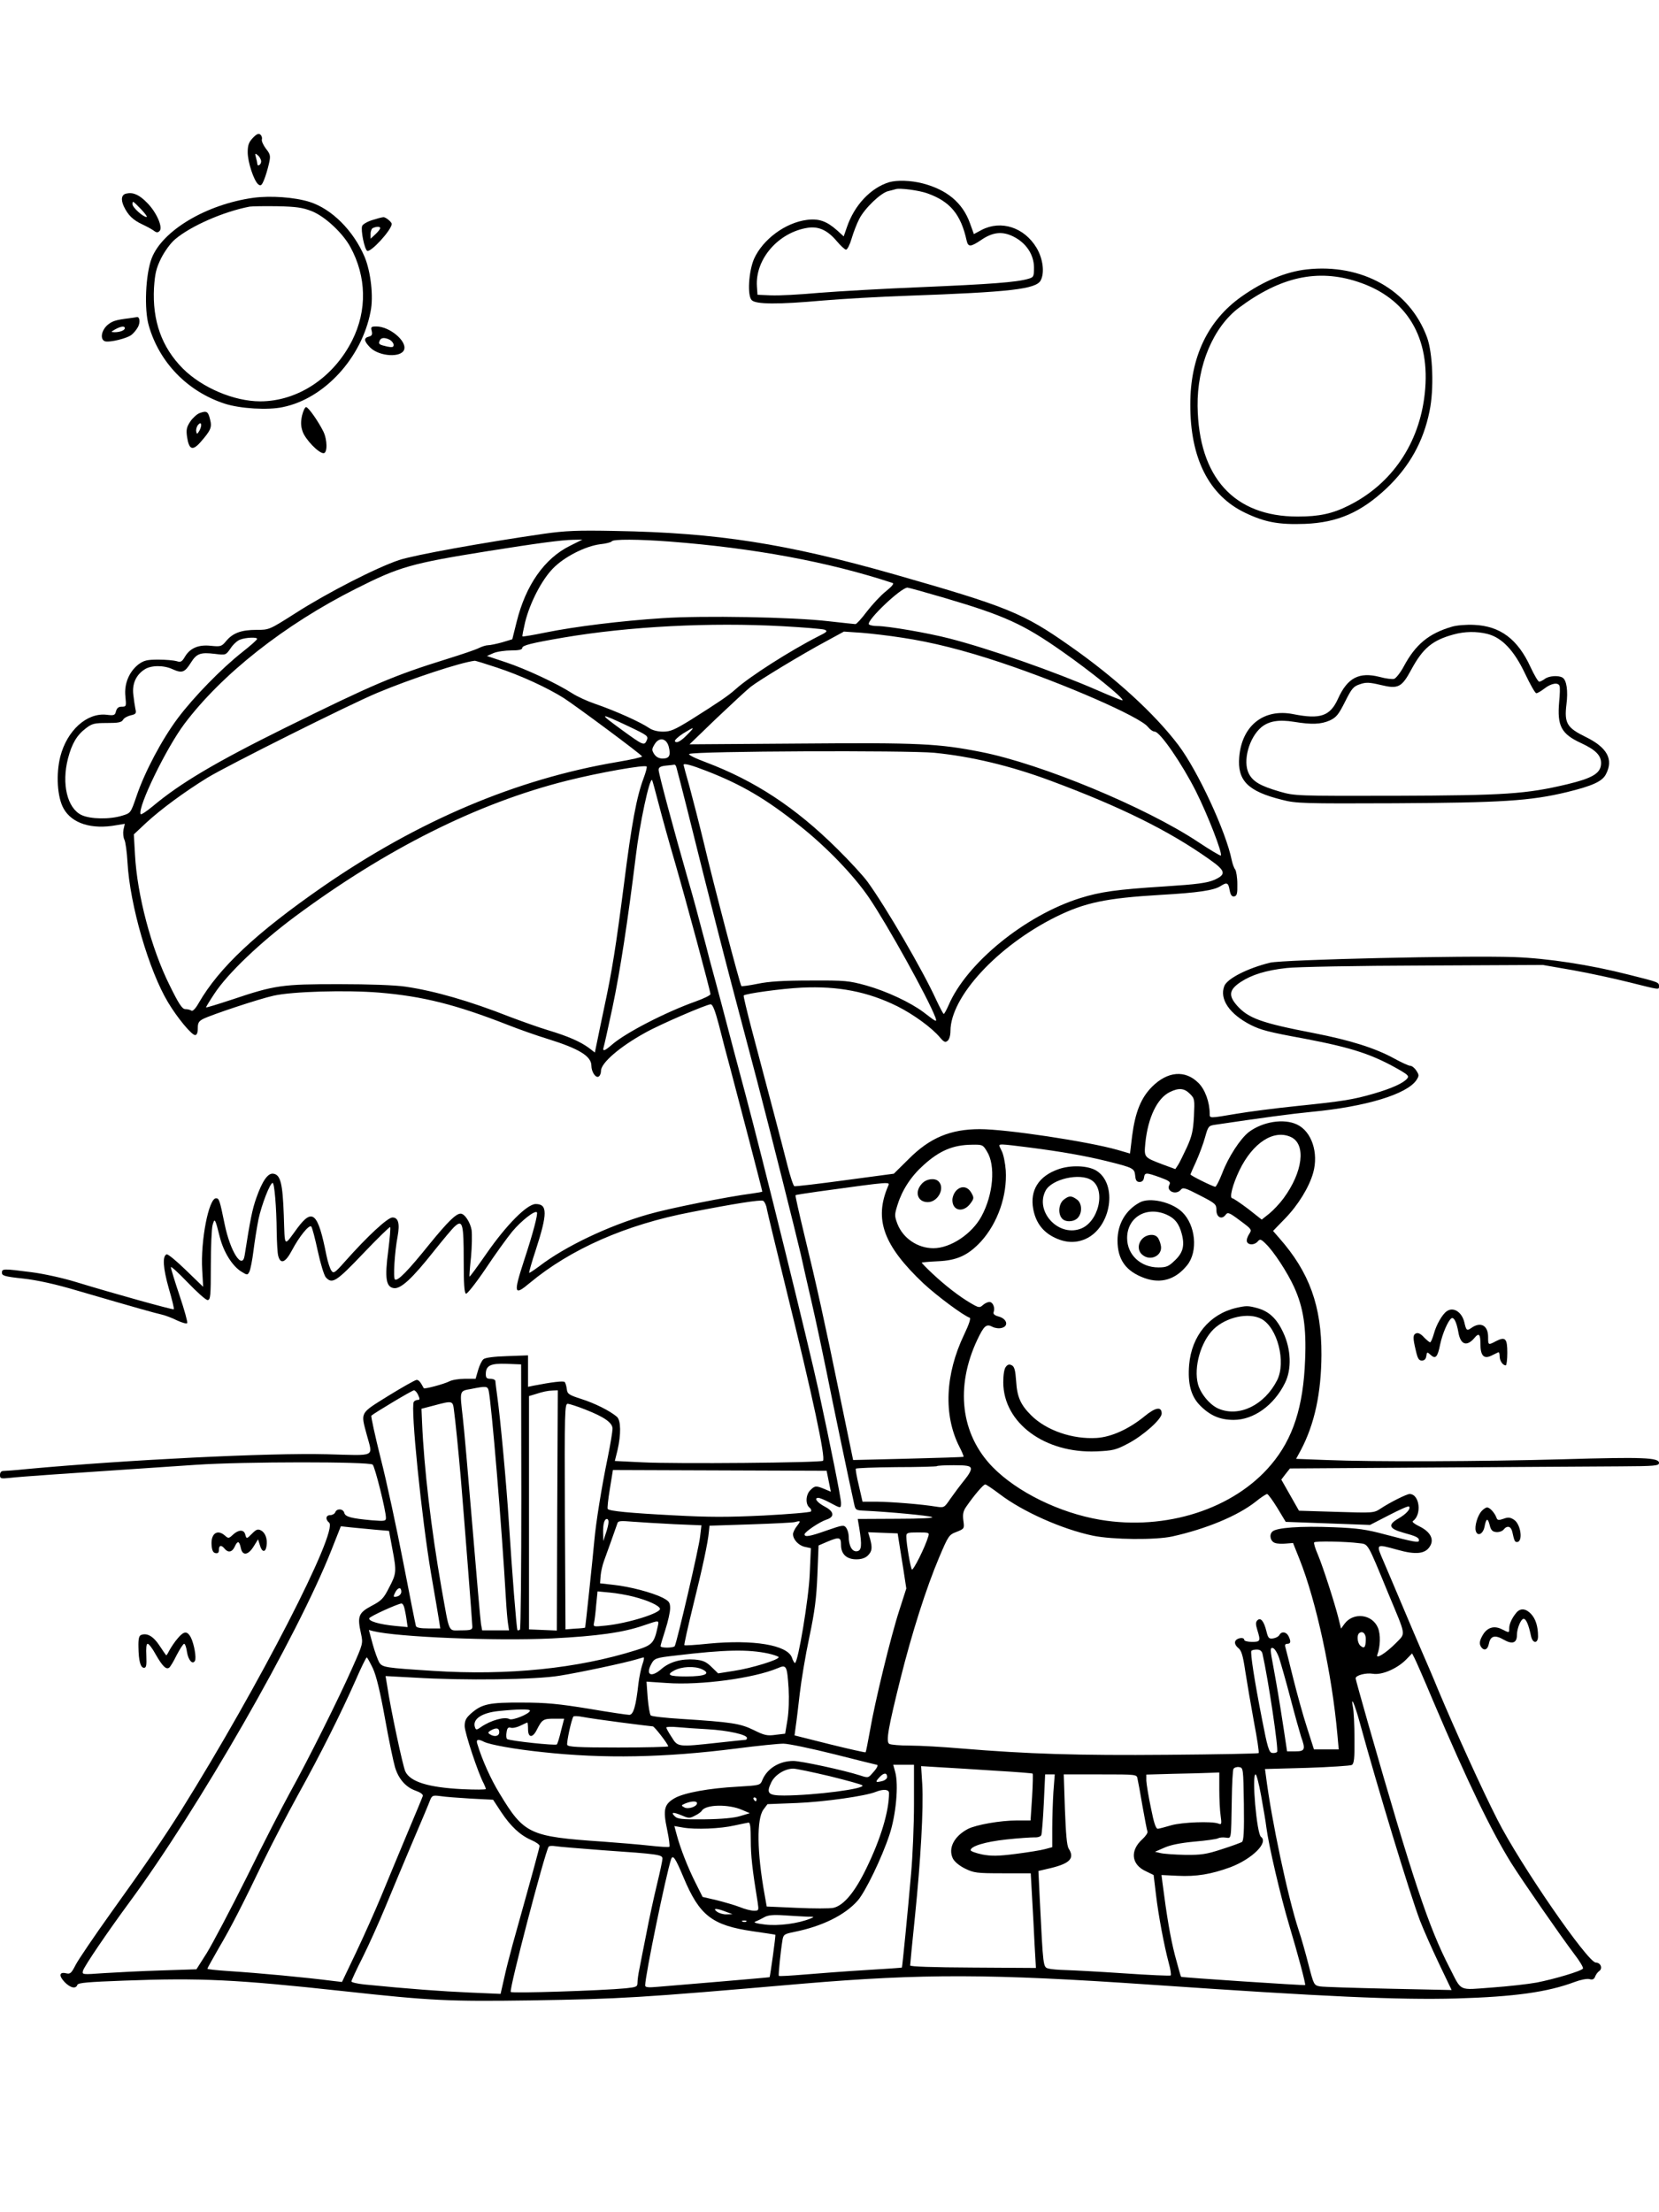 <?xml version="1.0" standalone="no"?>
<!DOCTYPE svg PUBLIC "-//W3C//DTD SVG 20010904//EN"
 "http://www.w3.org/TR/2001/REC-SVG-20010904/DTD/svg10.dtd">
<svg version="1.0" xmlns="http://www.w3.org/2000/svg"
 width="864pt" height="1152pt" viewBox="0 0 864 1152"
 preserveAspectRatio="xMidYMid meet">

<g transform="translate(0,1152) scale(0.1,-0.1)"
fill="#000000" stroke="none">
<path d="M1317 10802 c-21 -22 -27 -38 -27 -75 0 -51 32 -148 55 -167 13 -10
18 -6 30 23 8 19 19 56 25 82 10 44 9 50 -16 82 -14 19 -23 40 -20 48 2 7 -1
18 -8 24 -9 8 -20 3 -39 -17z m43 -123 c0 -17 -20 -29 -20 -11 0 4 -3 18 -7
32 -6 22 -5 24 10 11 9 -7 17 -22 17 -32z"/>
<path d="M4630 10571 c-96 -30 -180 -119 -219 -233 l-17 -49 -34 31 c-54 48
-95 63 -157 55 -112 -14 -230 -101 -276 -203 -28 -65 -36 -192 -12 -215 21
-22 136 -23 370 -2 94 8 294 20 445 25 530 19 666 34 690 80 21 40 12 113 -22
170 -64 106 -184 145 -285 93 l-41 -22 -21 58 c-38 105 -119 173 -246 206 -63
16 -133 18 -175 6z m200 -58 c118 -42 174 -109 204 -245 8 -35 20 -35 74 1 62
43 112 48 170 19 66 -33 106 -93 107 -160 0 -49 -2 -52 -30 -60 -61 -18 -199
-28 -550 -43 -198 -8 -441 -22 -540 -30 -99 -9 -211 -15 -250 -13 l-70 3 -3
43 c-10 142 112 283 266 306 56 8 102 -13 150 -70 20 -24 42 -44 48 -44 7 0
20 26 29 57 9 31 27 78 40 103 28 55 113 137 152 145 15 4 33 8 38 10 20 7
121 -6 165 -22z"/>
<path d="M658 10512 c-25 -5 -30 -30 -13 -67 22 -46 48 -71 97 -94 24 -11 51
-26 60 -33 13 -10 20 -10 29 -1 19 19 -17 100 -66 148 -40 41 -72 55 -107 47z
m77 -82 c21 -22 34 -40 28 -40 -18 0 -73 50 -73 66 0 20 1 19 45 -26z"/>
<path d="M1320 10490 c-245 -34 -474 -170 -530 -315 -32 -83 -40 -266 -15
-351 55 -192 202 -343 395 -406 80 -26 225 -35 303 -18 216 44 411 256 457
498 16 77 1 207 -31 284 -58 137 -172 251 -288 287 -78 24 -201 33 -291 21z
m302 -69 c68 -26 161 -112 202 -186 85 -155 89 -331 10 -488 -98 -194 -284
-317 -479 -317 -136 0 -303 71 -403 171 -110 111 -159 249 -150 420 5 74 11
101 37 154 19 37 49 79 73 99 81 69 252 144 388 170 14 2 79 3 145 2 97 -2
131 -7 177 -25z"/>
<path d="M1939 10374 c-26 -8 -50 -22 -53 -31 -8 -21 12 -120 26 -129 18 -11
128 109 128 140 0 10 -32 36 -43 35 -7 0 -33 -7 -58 -15z m41 -42 c0 -5 -11
-19 -25 -32 l-25 -23 0 25 c0 15 6 29 13 31 19 8 37 8 37 -1z"/>
<path d="M6805 10117 c-108 -12 -226 -61 -340 -142 -175 -124 -266 -315 -266
-560 -1 -281 97 -475 285 -565 104 -50 177 -63 313 -58 170 7 291 60 424 185
119 113 192 243 224 402 24 114 17 303 -13 384 -90 246 -339 386 -627 354z
m265 -64 c258 -84 382 -292 350 -583 -28 -259 -171 -470 -395 -582 -85 -43
-155 -58 -267 -58 -331 0 -516 204 -521 575 -3 211 82 412 215 512 217 162
410 204 618 136z"/>
<path d="M675 9863 c-74 -9 -92 -15 -118 -38 -30 -29 -36 -72 -11 -82 23 -8
119 15 141 35 11 9 25 27 32 40 12 23 9 53 -6 51 -4 -1 -21 -4 -38 -6z m-25
-52 c0 -11 -25 -21 -53 -21 -21 1 -21 1 3 15 29 16 50 19 50 6z"/>
<path d="M1936 9796 c4 -18 1 -25 -15 -29 -28 -7 -26 -23 7 -57 48 -47 163
-54 177 -10 14 45 -77 120 -145 120 -27 0 -30 -3 -24 -24z m95 -46 c10 -6 19
-18 19 -26 0 -12 -7 -14 -32 -9 -44 10 -48 13 -41 30 6 18 27 19 54 5z"/>
<path d="M1573 9356 c-7 -33 -7 -54 3 -83 14 -41 83 -113 109 -113 21 0 20 70
-1 113 -27 54 -78 127 -90 127 -6 0 -15 -20 -21 -44z"/>
<path d="M1040 9369 c-14 -5 -36 -25 -49 -44 -19 -29 -22 -42 -17 -79 10 -67
28 -75 68 -31 56 64 63 79 52 121 -10 42 -18 46 -54 33z m-1 -91 c-12 -20 -14
-21 -17 -5 -2 10 2 25 9 34 18 21 23 0 8 -29z"/>
<path d="M2830 8740 c-317 -46 -671 -110 -750 -136 -116 -38 -376 -171 -541
-277 -137 -87 -137 -87 -203 -87 -79 0 -123 -16 -158 -58 -24 -29 -29 -30 -80
-25 -65 7 -108 -12 -135 -57 -15 -26 -22 -30 -43 -23 -14 4 -56 8 -95 8 -59 0
-75 -4 -103 -24 -49 -38 -76 -101 -69 -167 5 -52 5 -54 -19 -54 -17 0 -25 -7
-30 -24 -5 -21 -10 -23 -50 -18 -102 11 -205 -82 -240 -218 -23 -92 -16 -211
17 -270 43 -78 146 -111 276 -87 l43 7 -7 -31 c-3 -16 -1 -40 5 -52 6 -12 13
-65 16 -117 12 -222 112 -566 212 -731 48 -80 122 -169 140 -169 9 0 14 11 14
35 0 28 5 37 28 49 44 22 290 104 367 121 97 22 379 30 550 16 227 -19 399
-62 672 -169 56 -22 149 -55 205 -72 164 -51 228 -90 228 -140 0 -32 23 -66
38 -56 7 4 12 17 12 30 0 41 99 126 230 198 76 43 320 148 341 148 11 0 23
-32 43 -107 15 -60 42 -164 61 -233 36 -135 165 -629 165 -635 0 -2 -24 -6
-52 -10 -126 -16 -433 -77 -543 -109 -206 -59 -433 -167 -568 -271 -27 -20
-50 -35 -51 -33 -2 1 13 55 34 118 62 191 62 240 0 240 -45 0 -152 -108 -255
-256 -48 -69 -88 -124 -90 -122 -1 2 2 47 8 102 5 54 6 118 3 141 -7 40 -36
85 -57 85 -24 0 -66 -41 -160 -156 -115 -143 -167 -196 -182 -187 -10 6 -2
142 14 226 12 66 3 97 -27 97 -25 0 -130 -97 -248 -230 -52 -59 -59 -63 -70
-47 -7 9 -19 45 -26 80 -44 222 -72 248 -151 142 -73 -99 -65 -107 -71 67 -6
166 -17 211 -55 216 -28 4 -57 -38 -88 -126 -21 -59 -32 -114 -61 -300 -12
-78 -75 21 -104 163 -26 127 -29 135 -45 135 -38 0 -81 -222 -72 -373 l5 -88
-89 86 c-49 48 -94 85 -101 83 -23 -8 -19 -71 11 -177 17 -58 29 -107 26 -109
-4 -4 -317 83 -513 143 -62 19 -164 42 -228 50 -147 19 -154 19 -154 -3 0 -15
15 -20 110 -30 73 -8 169 -29 283 -63 322 -94 402 -116 437 -124 19 -4 56 -18
82 -31 26 -12 50 -19 53 -14 3 5 -15 70 -40 144 -25 74 -45 140 -45 147 0 7
39 -29 87 -79 49 -51 95 -92 104 -92 15 0 17 20 17 178 0 97 4 193 9 212 11
39 13 37 38 -63 20 -78 65 -150 112 -179 31 -19 32 -19 42 0 5 10 15 59 21
108 6 49 18 123 26 164 16 75 60 190 74 190 9 0 20 -126 21 -254 1 -56 4 -112
8 -126 12 -45 37 -36 71 28 39 74 90 136 101 125 5 -5 20 -63 34 -128 14 -65
33 -127 42 -137 33 -36 54 -23 194 124 75 79 139 141 141 138 3 -3 -2 -58 -10
-123 -19 -143 -12 -190 30 -195 36 -4 94 49 208 193 48 60 97 119 109 129 40
36 46 12 46 -176 0 -123 3 -172 12 -175 6 -2 52 56 102 130 49 74 112 161 139
194 48 57 117 111 128 100 7 -7 -20 -109 -67 -252 -56 -172 -52 -185 30 -116
213 177 501 304 841 369 224 44 359 65 374 59 7 -3 17 -23 20 -44 4 -21 50
-211 102 -423 136 -551 205 -873 190 -887 -10 -10 -767 -17 -940 -8 l-144 7
14 56 c19 83 18 155 -3 174 -36 31 -116 71 -186 93 -65 21 -72 26 -75 51 -2
16 -7 33 -11 37 -7 7 -65 0 -163 -19 l-28 -6 0 82 0 82 -109 -4 c-67 -2 -114
-8 -123 -16 -9 -7 -21 -33 -28 -57 l-13 -45 -56 0 c-31 0 -68 -6 -82 -14 -28
-14 -129 -41 -132 -35 -18 34 -27 44 -38 43 -8 -1 -74 -38 -147 -83 -149 -93
-144 -83 -112 -202 32 -120 54 -109 -207 -102 -299 8 -1043 -29 -1563 -77 -58
-6 -113 -10 -122 -10 -12 0 -18 -8 -18 -21 0 -19 4 -20 52 -15 61 7 267 21
968 68 249 17 905 17 921 1 12 -12 69 -240 69 -277 0 -17 -6 -18 -72 -13 -109
10 -140 18 -145 39 -6 22 -39 24 -47 3 -3 -8 -15 -15 -26 -15 -23 0 -27 -22
-6 -39 50 -42 -366 -851 -769 -1496 -94 -149 -184 -281 -370 -540 -85 -119
-167 -240 -181 -267 -22 -43 -28 -49 -49 -44 -36 9 -40 -12 -9 -45 30 -31 59
-38 67 -15 4 11 57 15 244 22 398 15 583 6 1143 -55 456 -50 549 -54 975 -48
474 8 550 12 1415 87 628 53 979 52 1810 -5 916 -63 1287 -80 1595 -72 304 9
474 33 616 86 29 11 63 18 76 15 16 -5 25 -1 30 12 4 11 13 24 22 30 19 14 7
44 -18 44 -42 0 -395 512 -513 745 -80 157 -219 463 -308 675 -28 69 -67 159
-85 200 -18 41 -62 145 -98 230 -36 85 -81 192 -101 238 -41 95 -43 93 74 61
92 -26 142 -21 166 17 25 37 4 77 -53 105 -25 12 -41 24 -35 28 48 32 36 141
-17 141 -15 0 -103 -44 -151 -76 -35 -23 -37 -23 -230 -17 l-195 6 -46 81 -46
81 22 29 23 29 759 5 c417 3 849 5 961 6 182 1 202 3 202 18 0 28 -86 31 -498
19 -427 -12 -991 -14 -1234 -4 l-158 6 25 46 c71 135 106 296 107 496 1 254
-63 430 -219 607 l-33 38 63 65 c68 70 125 163 146 238 29 104 -8 215 -84 251
-69 33 -179 15 -251 -39 -44 -34 -107 -130 -139 -215 -15 -38 -31 -70 -36 -70
-11 0 -129 58 -129 64 0 2 13 33 30 69 16 36 37 92 46 125 16 57 18 60 53 65
243 36 397 57 501 67 284 27 498 92 547 166 14 22 14 26 -1 49 -9 14 -23 25
-32 25 -8 0 -47 18 -87 40 -98 53 -225 93 -414 130 -275 53 -342 77 -402 145
-44 51 -40 81 20 121 58 38 131 61 239 73 47 6 366 12 710 13 l625 3 155 -27
c85 -15 218 -44 294 -63 160 -40 156 -40 156 -21 0 21 -1 21 -156 60 -203 52
-426 86 -599 92 -255 9 -1200 -13 -1270 -29 -118 -29 -224 -83 -239 -122 -26
-68 27 -146 139 -203 53 -26 89 -36 280 -71 251 -48 355 -82 503 -168 35 -21
41 -28 30 -40 -19 -23 -80 -51 -173 -78 -110 -32 -164 -40 -405 -65 -107 -11
-247 -29 -311 -40 -142 -24 -139 -24 -139 0 0 60 -24 127 -59 161 -68 68 -160
61 -241 -20 -58 -58 -88 -133 -104 -257 l-11 -91 -65 19 c-155 44 -579 108
-717 108 -153 0 -261 -45 -371 -156 l-77 -76 -254 -34 c-140 -19 -259 -33
-264 -31 -5 1 -22 52 -37 112 -27 107 -92 353 -185 704 -25 95 -44 175 -42
177 10 10 199 36 302 41 191 9 344 -21 498 -97 84 -42 180 -112 221 -161 22
-26 29 -29 41 -19 9 7 15 29 15 51 0 178 245 443 548 594 152 75 261 98 547
115 192 11 277 23 312 46 33 21 40 18 47 -22 5 -26 12 -34 24 -32 14 3 17 15
16 65 0 34 -6 68 -11 75 -6 7 -14 29 -18 48 -30 150 -177 466 -278 600 -124
164 -331 353 -566 517 -243 171 -325 204 -913 372 -562 160 -925 217 -1453
226 -201 4 -262 1 -375 -15z m139 -62 c-134 -66 -231 -206 -278 -395 l-23 -92
-53 -16 c-29 -8 -62 -15 -73 -15 -11 0 -33 -7 -49 -15 -15 -8 -89 -33 -163
-56 -280 -87 -385 -132 -845 -359 -364 -180 -547 -289 -690 -409 -33 -27 -61
-46 -63 -40 -14 39 133 342 228 469 195 259 521 517 895 705 226 114 286 131
685 195 258 41 384 58 444 59 l49 1 -64 -32z m517 22 c442 -34 829 -106 1163
-216 8 -3 -4 -18 -35 -43 -27 -21 -71 -69 -99 -105 -27 -36 -54 -66 -60 -66
-5 0 -68 7 -140 15 -188 22 -654 30 -865 16 -216 -14 -458 -44 -610 -75 -63
-13 -117 -22 -119 -20 -2 2 5 36 14 75 25 100 86 219 145 279 58 60 168 116
246 126 30 3 57 10 60 15 7 12 141 11 300 -1z m1438 -295 c308 -91 405 -135
606 -276 149 -104 326 -247 316 -256 -2 -2 -61 22 -132 53 -223 97 -559 215
-769 269 -112 29 -321 65 -377 65 -20 0 -39 4 -43 9 -12 21 167 191 201 191 6
0 96 -25 198 -55z m-847 -146 c108 -6 205 -14 217 -18 18 -7 14 -12 -33 -35
-147 -75 -357 -209 -430 -275 -38 -34 -85 -66 -234 -160 -83 -51 -105 -61
-144 -61 -27 0 -55 7 -71 18 -45 31 -175 90 -286 128 -38 13 -90 37 -115 53
-82 53 -244 128 -346 162 l-99 33 34 15 c19 8 61 14 93 14 39 0 57 4 57 13 0
13 45 25 215 54 341 58 763 80 1142 59z m623 -60 c154 -23 320 -65 512 -129
335 -112 725 -283 766 -335 11 -14 27 -25 36 -25 27 0 142 -167 215 -312 62
-124 139 -323 129 -333 -2 -3 -56 29 -119 71 -273 181 -815 406 -1129 468
-224 44 -319 49 -941 44 l-578 -4 140 135 c78 74 158 148 178 164 43 34 269
171 396 239 l90 49 90 -6 c50 -4 146 -15 215 -26z m-3361 -6 c0 -5 -34 -35
-76 -68 -108 -85 -253 -233 -337 -345 -83 -111 -172 -279 -215 -406 -30 -87
-30 -88 -73 -101 -66 -21 -168 -19 -214 3 -74 36 -104 162 -70 294 20 77 46
122 94 158 31 24 44 27 109 27 59 0 76 3 84 17 5 9 23 19 40 23 27 6 30 10 24
34 -3 14 -8 49 -11 76 -6 55 15 101 59 129 33 22 99 23 146 1 49 -22 63 -17
95 34 30 48 50 55 125 46 57 -7 57 -7 82 29 13 20 35 40 49 45 31 12 90 14 89
4z m1248 -149 c125 -41 263 -105 349 -159 62 -40 401 -291 408 -304 3 -3 -56
-17 -129 -29 -526 -89 -1036 -305 -1535 -650 -347 -241 -538 -420 -645 -605
-17 -30 -31 -44 -38 -40 -7 5 -21 8 -32 8 -16 0 -34 27 -82 125 -95 190 -169
470 -180 680 l-6 105 65 61 c76 70 198 160 318 234 109 66 741 382 885 442
174 73 435 159 507 167 3 1 55 -15 115 -35z m684 -305 c103 -49 107 -52 97
-75 -13 -28 -18 -26 -128 54 -125 91 -122 93 31 21z m313 -40 c-36 -38 -61
-52 -69 -39 -3 5 16 23 42 40 60 37 64 37 27 -1z m-101 -68 c11 -45 3 -61 -32
-61 -19 0 -34 8 -44 23 -13 21 -13 26 2 51 23 39 62 33 74 -13z m1382 -31
c193 -19 398 -68 605 -145 366 -136 618 -261 827 -409 87 -61 91 -79 27 -108
-38 -16 -88 -23 -258 -34 -252 -16 -335 -28 -441 -61 -286 -90 -591 -338 -685
-558 -11 -25 -22 -45 -25 -45 -3 0 -20 33 -39 73 -69 152 -262 483 -357 614
-23 32 -95 110 -160 174 -216 214 -427 353 -684 450 -57 21 -94 40 -85 43 39
15 1134 19 1275 6z m-1513 -132 c-37 -99 -62 -234 -102 -549 -42 -326 -62
-454 -104 -649 -13 -63 -30 -141 -36 -173 l-12 -58 -31 24 c-45 33 -109 61
-212 92 -50 15 -139 47 -200 70 -208 82 -392 135 -543 157 -53 8 -189 13 -347
13 -296 0 -333 -5 -556 -80 -73 -24 -134 -43 -136 -41 -1 1 18 33 44 72 69
105 238 266 418 400 476 353 950 591 1415 708 166 42 413 86 418 74 2 -4 -5
-31 -16 -60z m171 55 c13 -46 83 -323 141 -558 36 -143 101 -399 146 -570 45
-170 104 -395 132 -500 68 -260 204 -801 228 -905 10 -47 37 -164 59 -260 22
-96 56 -256 76 -355 30 -152 116 -563 143 -685 7 -34 9 -35 57 -37 125 -6 329
-25 349 -33 13 -5 -57 -9 -183 -9 l-204 -1 8 -47 c15 -92 12 -118 -12 -121
-25 -4 -43 28 -43 77 0 15 -6 35 -13 45 -12 16 -18 15 -99 -13 -90 -32 -118
-37 -118 -21 0 12 78 65 115 77 43 14 39 42 -9 67 -40 21 -59 46 -34 46 7 0
34 -11 60 -25 58 -31 58 -31 58 -1 0 25 -57 309 -116 581 -54 247 -292 1211
-384 1555 -11 41 -38 143 -60 225 -36 137 -83 317 -125 470 -8 33 -27 105 -42
160 -14 55 -45 170 -70 255 -73 254 -153 552 -153 571 0 13 10 19 38 22 20 2
40 4 44 5 4 1 9 -6 11 -15z m155 -17 c183 -71 310 -145 488 -287 140 -111 281
-258 360 -374 95 -140 306 -520 345 -622 10 -28 7 -27 -60 25 -69 52 -193 110
-299 140 -91 25 -109 27 -292 26 -141 0 -217 -5 -274 -17 -44 -9 -82 -14 -85
-12 -7 8 -144 527 -196 748 -25 103 -59 235 -75 294 -17 59 -30 108 -30 110 0
10 41 -1 118 -31z m-248 -171 c17 -66 55 -203 85 -305 59 -204 185 -671 185
-687 0 -6 -35 -23 -77 -38 -155 -55 -367 -164 -437 -226 -38 -33 -50 -36 -42
-11 3 9 24 103 46 207 40 189 80 453 121 785 20 170 72 411 85 398 2 -2 17
-58 34 -123z m2767 -1511 c25 -25 25 -29 21 -117 -4 -76 -11 -105 -37 -162
-18 -38 -38 -80 -46 -92 l-14 -21 -68 25 c-96 37 -95 35 -88 112 14 133 62
232 127 264 47 23 75 21 105 -9z m526 -225 c80 -37 63 -182 -39 -320 -19 -26
-53 -62 -74 -79 l-39 -31 -71 56 c-40 30 -77 55 -82 55 -17 0 1 71 37 146 70
144 179 214 268 173z m-1583 -75 c46 -73 33 -224 -28 -337 -50 -93 -162 -167
-251 -167 -82 0 -158 52 -187 126 -16 43 -16 48 1 102 24 76 70 147 135 205
84 76 154 105 252 106 54 1 57 0 78 -35z m217 21 c173 -22 299 -45 405 -71
141 -35 146 -38 150 -76 2 -25 8 -33 23 -33 13 0 21 8 23 23 4 27 10 27 83 1
49 -18 57 -24 49 -39 -18 -33 35 -56 60 -25 11 13 24 9 99 -30 82 -42 86 -46
86 -77 0 -37 28 -51 48 -24 11 15 19 12 75 -30 62 -46 63 -47 47 -71 -9 -14
-14 -31 -11 -39 7 -19 40 -18 56 1 12 14 17 13 42 -12 41 -39 113 -149 148
-226 48 -106 64 -209 57 -377 -9 -246 -63 -412 -177 -547 -194 -231 -548 -345
-891 -287 -212 36 -433 145 -560 275 -166 171 -195 417 -79 663 35 73 47 84
80 66 12 -6 33 -9 47 -5 37 9 28 47 -15 59 -23 6 -31 14 -27 24 8 22 -4 52
-22 52 -9 0 -24 -7 -34 -16 -17 -15 -21 -15 -62 9 -62 36 -136 94 -201 155
-31 29 -56 55 -56 57 0 1 37 5 83 7 101 4 159 31 226 103 87 96 137 239 129
370 -3 39 -12 85 -22 103 -16 32 -16 32 7 32 13 0 73 -7 134 -15z m-732 -202
c-74 -173 -24 -309 184 -506 71 -66 207 -167 241 -179 7 -2 -3 -34 -29 -88
-99 -207 -108 -419 -25 -583 14 -27 24 -51 22 -53 -2 -2 -132 -6 -289 -10
l-286 -7 -6 29 c-3 16 -33 160 -66 319 -76 371 -120 570 -182 824 -27 112 -48
205 -46 207 1 2 54 10 117 19 393 54 375 52 365 28z m-1910 -1615 c0 -377 -3
-690 -7 -694 -5 -4 -10 -5 -13 -3 -5 5 -28 300 -45 564 -12 192 -45 547 -60
651 -5 38 -10 75 -10 82 0 6 -11 12 -25 12 -20 0 -25 5 -25 24 0 45 24 57 108
54 l76 -3 1 -687z m-170 550 c15 -71 68 -702 90 -1088 3 -52 8 -110 11 -127
l5 -33 -70 0 -70 0 -6 33 c-3 17 -23 248 -45 512 -22 264 -44 518 -50 565 -16
141 -18 136 43 147 80 16 86 15 92 -9z m-367 -23 c9 -20 9 -25 -3 -25 -7 0
-17 -5 -20 -10 -18 -29 41 -606 90 -895 20 -115 39 -227 42 -247 l6 -38 -62 0
c-41 0 -63 4 -65 13 -2 6 -32 156 -66 332 -34 176 -86 418 -117 539 -30 120
-52 221 -49 224 14 13 212 132 222 132 6 0 16 -11 22 -25z m724 -600 l-2 -626
-73 3 -72 3 0 608 0 607 30 9 c43 14 66 19 95 20 l25 1 -3 -625z m-538 523 c8
-58 24 -219 36 -358 17 -202 60 -752 60 -771 0 -16 -8 -19 -59 -19 -69 0 -58
-24 -102 222 -53 302 -91 624 -101 862 l-3 70 65 17 c97 26 98 25 104 -23z
m684 2 c100 -39 142 -69 142 -100 0 -14 -11 -81 -25 -150 -32 -154 -62 -342
-70 -435 -9 -98 -46 -450 -48 -451 -1 -1 -24 -4 -52 -5 l-50 -4 -3 588 c-2
554 -1 587 15 587 10 -1 51 -14 91 -30z m2008 -305 c4 -9 -10 -34 -33 -62 -22
-27 -54 -70 -73 -97 -32 -47 -33 -48 -73 -42 -78 13 -232 25 -308 26 l-77 0
-19 83 c-11 45 -18 85 -16 89 2 3 96 7 210 8 114 0 209 3 212 5 2 3 42 5 88 5
65 0 85 -3 89 -15z m-740 -69 l11 -54 -33 14 c-44 18 -50 18 -74 -6 -24 -24
-26 -72 -5 -90 9 -7 12 -17 8 -21 -5 -5 -115 -14 -246 -21 -188 -9 -285 -9
-469 1 -230 12 -333 22 -343 33 -3 3 2 50 11 104 l16 99 557 -2 556 -2 11 -55z
m891 -67 c118 -90 323 -182 485 -216 102 -21 326 -23 413 -4 176 39 340 107
433 180 28 23 56 41 61 41 5 0 29 -33 53 -72 l44 -73 220 -8 219 -8 99 51 c54
28 101 49 104 45 11 -11 -14 -39 -54 -62 -58 -33 -51 -53 23 -74 70 -19 83
-26 83 -41 0 -13 -27 -8 -175 31 -100 27 -145 33 -270 38 -172 7 -299 -2 -319
-23 -18 -18 -9 -52 15 -59 11 -4 36 -5 56 -3 l37 3 34 -85 c87 -218 169 -598
197 -912 l7 -78 -65 0 -64 0 -36 113 c-20 61 -52 177 -72 257 -20 80 -38 153
-41 163 -4 11 0 17 10 17 19 0 20 13 6 41 -12 22 -36 25 -47 5 -4 -8 -19 -16
-33 -18 -22 -3 -26 2 -35 39 -13 52 -30 72 -47 55 -9 -9 -9 -21 0 -50 18 -58
16 -62 -28 -62 -22 0 -40 5 -40 10 0 17 -40 11 -47 -7 -4 -10 2 -23 15 -34 17
-13 25 -38 37 -120 9 -57 29 -176 45 -263 17 -88 28 -162 25 -165 -3 -3 -217
-7 -474 -9 -467 -4 -726 4 -1076 33 -93 8 -213 15 -265 15 -52 0 -101 4 -109
9 -18 12 -5 84 59 341 59 236 134 472 201 630 48 113 51 118 91 133 40 16 41
17 35 59 -4 33 -1 49 15 72 40 58 89 116 99 116 5 0 39 -23 76 -51z m-2038
-146 c0 -10 -6 -36 -14 -58 l-13 -40 -1 42 c-1 46 6 73 20 73 5 0 9 -8 8 -17z
m340 -10 l144 -6 -7 -59 c-5 -55 -121 -551 -132 -570 -6 -10 -74 -11 -74 0 0
4 11 42 25 85 14 43 25 93 25 112 0 30 -5 37 -39 55 -54 27 -171 58 -256 67
l-70 8 3 40 c2 22 10 56 17 75 12 33 61 169 71 199 3 11 19 12 77 7 39 -3 137
-9 216 -13z m642 -9 c-12 -15 -21 -34 -21 -43 0 -28 29 -59 61 -66 l32 -7 -6
-135 c-5 -126 -61 -463 -77 -463 -3 0 -11 13 -16 29 -25 65 -200 94 -432 72
-68 -7 -126 -11 -128 -8 -2 2 18 93 45 203 49 197 78 331 83 389 l3 30 215 7
c118 4 221 9 230 12 30 8 31 6 11 -20z m-2195 -20 l70 -6 17 -92 c23 -120 22
-130 -17 -204 -28 -56 -40 -68 -92 -95 -67 -36 -74 -54 -54 -144 11 -51 11
-52 -46 -180 -70 -158 -228 -475 -324 -648 -39 -71 -141 -269 -225 -440 -85
-170 -179 -348 -208 -395 l-54 -85 -184 -6 c-101 -3 -235 -10 -298 -14 -112
-8 -114 -8 -109 12 6 23 128 202 239 353 362 490 877 1388 1055 1838 l49 124
55 -6 c30 -3 87 -8 126 -12z m2726 -64 c4 -25 14 -89 23 -144 l15 -98 -36
-112 c-45 -138 -128 -480 -153 -627 -11 -61 -21 -112 -23 -114 -1 -2 -86 17
-187 42 l-183 46 6 46 c4 25 13 102 21 171 8 69 30 202 50 295 28 133 37 203
42 324 l6 153 44 19 c64 27 73 25 73 -16 0 -48 29 -75 80 -75 27 0 47 7 60 20
22 22 24 40 11 88 l-10 33 77 -3 77 -3 7 -45z m152 28 c-16 -55 -78 -178 -85
-171 -7 8 -29 135 -29 172 0 19 6 21 61 21 58 0 60 -1 53 -22z m2244 -34 c49
-6 41 8 151 -259 96 -231 93 -207 41 -261 -50 -51 -107 -87 -97 -61 16 43 18
106 3 141 -30 71 -128 82 -174 20 l-18 -25 -13 53 c-20 80 -80 266 -107 331
-14 32 -23 61 -20 65 4 8 165 5 234 -4z m-4988 -253 c0 -10 -9 -21 -20 -24
-23 -6 -24 -3 -10 24 14 24 30 25 30 0z m1211 -26 c73 -19 131 -45 136 -62 7
-22 -165 -76 -281 -88 -67 -7 -67 -7 -62 16 3 13 8 55 11 93 l7 69 63 -6 c35
-3 92 -13 126 -22z m-1198 -49 c3 -7 9 -35 13 -61 l7 -48 -64 6 c-83 8 -141
25 -136 40 3 10 149 76 168 77 4 0 9 -6 12 -14z m1322 -108 c-18 -84 -28 -95
-112 -121 -305 -96 -667 -133 -1056 -108 -251 16 -265 18 -282 44 -7 12 -23
55 -34 95 l-20 74 23 -6 c126 -31 633 -52 931 -38 236 12 371 31 475 67 86 29
83 30 75 -7z m3688 -67 c-1 -40 -8 -48 -28 -31 -15 13 -20 51 -8 64 18 17 38
-1 36 -33z m-451 -96 c9 -28 36 -122 59 -210 23 -88 48 -177 55 -199 24 -66
20 -76 -29 -76 l-44 0 -17 113 c-27 175 -34 215 -54 325 -18 94 -18 103 -3
100 9 -2 23 -24 33 -53z m-2659 24 c26 -6 49 -14 52 -18 7 -13 -144 -59 -233
-72 l-82 -13 -35 34 c-28 27 -44 34 -87 38 -69 5 -130 -12 -172 -48 -53 -47
-85 -34 -55 23 17 32 23 34 128 46 258 31 378 33 484 10z m2572 -1 c31 -138
85 -502 76 -511 -5 -5 -17 -7 -27 -5 -15 3 -24 32 -51 173 -40 203 -62 347
-56 358 2 4 15 7 28 7 17 0 26 -7 30 -22z m888 -244 c182 -428 304 -679 407
-845 61 -97 256 -378 329 -475 28 -36 48 -70 45 -75 -7 -13 -149 -55 -241 -73
-44 -8 -149 -20 -234 -26 -176 -13 -155 -23 -218 100 -110 212 -192 458 -427
1279 -35 123 -64 227 -64 231 0 16 53 30 90 24 48 -8 129 28 175 76 l29 30 12
-23 c7 -13 51 -113 97 -223z m-5521 168 c18 -39 38 -122 63 -261 20 -112 44
-226 52 -253 18 -61 56 -105 108 -123 23 -8 39 -19 37 -27 -2 -7 -39 -96 -82
-198 -43 -102 -103 -248 -135 -325 -32 -77 -91 -209 -131 -293 l-73 -153 -43
5 c-157 20 -383 41 -550 52 -60 4 -108 9 -108 12 0 3 27 51 59 107 64 108 126
230 239 465 39 80 116 228 172 330 121 218 226 429 301 598 29 67 56 122 59
121 3 0 17 -26 32 -57z m1403 19 c-7 -21 -16 -65 -20 -97 -13 -118 -26 -164
-48 -164 -11 0 -106 14 -211 32 -154 25 -221 32 -346 32 -172 1 -210 -7 -266
-56 -27 -24 -34 -37 -34 -67 0 -33 70 -245 99 -298 6 -12 11 -25 11 -29 0 -4
-55 -4 -122 -1 -177 9 -271 38 -297 92 -13 27 -78 332 -95 449 l-8 48 149 -8
c261 -16 633 -11 758 10 107 17 340 67 400 85 17 5 33 10 37 10 4 1 1 -16 -7
-38z m762 -123 c3 -56 1 -121 -6 -164 l-12 -72 -50 -6 c-43 -6 -58 -3 -114 25
-70 34 -113 41 -379 58 -81 5 -152 13 -157 18 -5 5 -12 47 -16 92 l-6 84 104
-7 c179 -13 455 25 579 77 46 20 49 14 57 -105z m-452 100 c50 -23 19 -38 -82
-38 -88 0 -105 8 -62 31 39 21 106 24 144 7z m3426 -276 c93 -340 260 -890
314 -1033 18 -47 63 -148 99 -224 l66 -138 -328 7 c-180 4 -341 9 -358 12 -31
6 -32 8 -59 112 -15 59 -38 141 -52 182 -56 171 -141 570 -170 801 l-5 37 219
6 c120 4 225 11 233 15 12 7 15 33 14 138 0 71 -4 145 -8 163 -13 66 9 17 35
-78z m-4321 60 c0 -16 -91 -53 -107 -44 -24 14 -96 -6 -146 -40 -24 -17 -28
-18 -33 -4 -16 43 34 77 124 86 99 10 162 11 162 2z m477 -62 c85 -11 158 -20
163 -20 8 0 80 -93 80 -104 0 -3 -117 -6 -260 -6 -212 0 -262 3 -266 14 -4 12
21 129 32 147 2 4 25 3 50 -2 26 -5 116 -18 201 -29z m-315 -42 c-8 -35 -18
-67 -22 -72 -8 -7 -242 18 -259 28 -4 3 -6 18 -3 34 3 23 8 29 22 25 11 -3 33
2 51 11 18 9 34 16 36 16 1 0 3 -16 3 -35 0 -45 24 -47 46 -2 27 53 34 57 89
57 l53 0 -16 -62z m765 7 c104 -6 203 -28 203 -45 0 -6 -3 -10 -7 -10 -5 0
-69 -7 -143 -15 -211 -23 -210 -23 -242 29 -16 24 -28 46 -28 50 0 4 26 5 58
2 31 -3 103 -8 159 -11z m-1087 -15 c0 -21 -24 -27 -49 -11 -11 7 -10 11 5 20
29 16 44 13 44 -9z m-80 -50 c29 -15 160 -39 305 -54 319 -35 636 -29 1012 19
108 14 217 25 243 25 26 0 145 -25 265 -55 119 -30 219 -55 221 -55 10 0 2
-17 -21 -42 -23 -27 -24 -27 -67 -13 -84 27 -307 75 -346 75 -73 0 -137 -39
-162 -100 -11 -27 -13 -27 -128 -34 -151 -8 -278 -32 -327 -59 -56 -32 -63
-59 -41 -163 10 -47 15 -88 12 -91 -3 -3 -49 0 -103 6 -54 6 -164 15 -245 21
-380 26 -408 38 -536 250 -45 73 -91 175 -116 258 -8 24 3 28 34 12z m2240
-322 c0 -112 -7 -275 -15 -363 -17 -198 -46 -490 -48 -491 -1 -1 -85 -7 -187
-13 -102 -6 -245 -17 -317 -23 -73 -6 -135 -10 -137 -7 -3 4 9 125 19 186 5
30 10 32 63 43 144 29 262 87 329 163 40 46 125 221 165 342 34 101 49 261 30
328 l-10 37 54 0 54 0 0 -202z m425 171 c105 -6 192 -13 193 -15 2 -1 1 -57
-3 -123 l-8 -121 -72 0 c-85 0 -210 -22 -254 -44 -72 -38 -104 -100 -79 -153
8 -17 33 -38 63 -53 47 -23 60 -25 197 -25 l146 0 7 -125 c4 -69 10 -180 13
-246 l7 -122 -327 2 c-211 1 -328 5 -328 11 0 6 11 120 25 255 30 294 45 561
38 689 l-6 94 99 -6 c55 -3 185 -11 289 -18z m1293 -173 c2 -145 -1 -191 -10
-198 -7 -4 -55 -22 -106 -38 -79 -26 -107 -30 -190 -29 -53 1 -110 5 -127 9
l-30 7 48 21 c33 15 85 25 158 32 60 5 115 13 122 17 7 4 24 6 39 4 32 -3 29
-21 33 195 1 83 5 157 9 163 5 7 18 11 29 9 22 -3 22 -7 25 -192z m-2158 145
c89 -22 166 -43 171 -48 18 -18 -246 -52 -407 -53 -84 0 -95 11 -67 69 19 39
71 71 114 71 15 0 100 -18 189 -39z m300 -5 c0 -8 -10 -16 -22 -20 -39 -10
-42 -7 -18 19 23 25 40 25 40 1z m1730 -65 c0 -48 3 -110 7 -136 6 -44 5 -48
-12 -41 -34 13 -189 7 -245 -9 -30 -9 -61 -17 -69 -18 -11 -2 -21 27 -37 108
-13 61 -23 124 -24 142 l0 32 138 4 c75 1 161 4 190 5 l52 2 0 -89z m-864 -13
c-3 -50 -6 -135 -6 -189 l0 -98 -37 -10 c-21 -6 -90 -17 -153 -25 -93 -12
-127 -12 -175 -3 -33 7 -60 17 -60 22 0 21 75 44 185 56 63 7 129 11 146 11
19 -1 34 4 37 12 3 7 9 82 13 165 l7 151 25 0 25 0 -7 -92z m438 70 c3 -13 15
-77 26 -143 12 -66 23 -126 26 -133 2 -7 -10 -24 -26 -39 -66 -59 -59 -132 17
-167 l41 -20 12 -100 c13 -111 43 -269 67 -359 9 -32 13 -60 10 -64 -3 -3
-113 2 -244 11 -131 9 -267 16 -303 17 -36 1 -76 4 -90 8 -28 8 -27 5 -45 362
l-7 146 68 16 c97 24 121 51 90 100 -10 15 -15 76 -20 205 l-6 182 190 0 c189
0 190 0 194 -22z m644 -90 c11 -62 24 -135 27 -163 12 -94 74 -360 119 -510
47 -157 87 -308 83 -312 -4 -3 -641 39 -646 43 -2 2 -16 52 -32 112 -24 94
-42 199 -65 378 l-5 40 83 -4 c99 -5 176 8 277 45 112 43 199 128 158 158 -22
16 -49 325 -28 325 5 0 18 -51 29 -112z m-1938 15 c0 -95 -43 -238 -117 -390
-60 -125 -119 -196 -173 -208 -18 -4 -103 -4 -190 0 l-157 7 -11 62 c-40 221
-42 394 -6 443 l21 28 154 6 c143 6 356 36 410 58 40 16 69 13 69 -6z m-2179
-29 l117 -6 42 -64 c50 -75 98 -120 157 -146 24 -10 43 -24 43 -30 0 -10 -36
-141 -140 -513 -15 -55 -36 -136 -45 -179 l-18 -79 -161 7 c-141 6 -318 19
-548 42 -38 4 -68 11 -68 16 0 4 26 61 59 126 32 64 84 180 116 257 32 77 95
229 141 337 47 109 89 210 94 224 10 24 14 26 53 21 23 -4 94 -9 158 -13z
m1489 -4 c0 -5 -2 -10 -4 -10 -3 0 -8 5 -11 10 -3 6 -1 10 4 10 6 0 11 -4 11
-10z m-310 -20 c0 -18 -46 -33 -66 -22 -18 10 -17 11 6 21 33 13 60 13 60 1z
m235 -35 l40 -17 -50 -15 c-32 -10 -98 -16 -187 -17 -118 -1 -140 1 -155 17
-21 21 -7 22 41 2 32 -14 39 -14 65 0 17 8 33 20 36 26 21 33 139 35 210 4z
m45 -157 c0 -81 8 -154 36 -325 6 -41 6 -43 -19 -43 -15 0 -48 8 -74 19 -26
10 -81 26 -121 36 l-73 17 -36 72 c-41 81 -79 179 -98 249 l-13 48 46 -8 c64
-11 194 -6 267 11 33 7 66 14 73 15 9 1 12 -24 12 -91z m-770 -53 c291 -20
310 -23 310 -44 0 -9 -13 -70 -29 -136 -16 -66 -41 -181 -55 -255 -15 -74 -31
-157 -36 -183 -6 -27 -10 -59 -10 -72 0 -21 -6 -23 -62 -29 -126 -12 -591 -27
-598 -19 -10 10 176 721 197 756 3 5 19 6 37 3 17 -3 128 -12 246 -21z m420
-142 c83 -198 148 -249 361 -280 63 -9 115 -17 117 -18 3 -2 -27 -217 -30
-221 -2 -1 -118 -11 -258 -23 -140 -12 -285 -24 -322 -27 -53 -5 -68 -3 -68 7
0 52 109 579 135 657 9 26 22 8 65 -95z m220 -178 l35 -13 -31 -1 c-16 -1 -39
6 -50 14 -25 19 -3 19 46 0z m425 -26 c37 0 38 -1 15 -10 -64 -26 -166 -39
-235 -31 -49 6 -64 11 -50 16 11 4 31 14 45 22 19 11 45 14 105 10 44 -3 98
-6 120 -7z m-318 -25 c-3 -3 -12 -4 -19 -1 -8 3 -5 6 6 6 11 1 17 -2 13 -5z"/>
<path d="M4802 5357 c-41 -43 -24 -97 30 -97 53 0 91 73 56 108 -19 19 -63 14
-86 -11z"/>
<path d="M4981 5321 c-12 -12 -21 -34 -21 -50 0 -57 57 -68 94 -18 19 26 19
30 5 55 -19 34 -52 39 -78 13z"/>
<path d="M5511 5431 c-102 -36 -148 -110 -130 -207 12 -64 43 -109 93 -139 62
-36 122 -42 179 -17 135 60 170 288 55 357 -45 26 -133 29 -197 6z m174 -57
c77 -50 36 -222 -61 -254 -116 -39 -234 93 -179 199 31 61 179 95 240 55z"/>
<path d="M5539 5272 c-25 -21 -30 -71 -9 -96 17 -22 63 -20 83 2 25 27 22 78
-5 96 -29 21 -41 20 -69 -2z"/>
<path d="M5935 5258 c-73 -40 -115 -112 -115 -198 0 -100 44 -161 142 -196 85
-30 161 -7 221 68 57 71 44 208 -26 276 -55 53 -170 79 -222 50z m138 -62 c45
-19 68 -48 82 -103 16 -62 5 -99 -40 -140 -29 -28 -42 -33 -82 -33 -93 0 -163
66 -163 153 0 107 99 167 203 123z"/>
<path d="M5950 5070 c-25 -25 -26 -62 -2 -83 43 -39 111 -4 97 50 -3 15 -11
34 -17 40 -16 19 -55 16 -78 -7z"/>
<path d="M6437 4709 c-138 -33 -231 -145 -244 -296 -8 -97 9 -163 56 -211 52
-53 104 -76 176 -76 104 0 210 76 267 192 36 72 32 176 -9 263 -34 73 -74 111
-138 128 -46 12 -55 12 -108 0z m132 -57 c84 -45 130 -225 82 -320 -66 -129
-197 -193 -304 -148 -44 18 -94 77 -108 128 -23 88 14 220 81 286 66 64 183
89 249 54z"/>
<path d="M5239 4403 c-9 -10 -14 -41 -14 -82 1 -211 216 -370 485 -359 87 4
101 7 167 42 79 42 173 126 173 155 0 38 -32 33 -89 -14 -82 -67 -173 -108
-249 -113 -126 -8 -263 39 -342 118 -55 55 -73 95 -78 178 -4 56 -9 75 -22 82
-13 7 -22 5 -31 -7z"/>
<path d="M7560 8256 c-119 -35 -188 -92 -249 -206 -17 -32 -40 -61 -50 -65
-10 -3 -44 1 -76 10 -106 27 -167 -4 -216 -112 -41 -92 -92 -110 -233 -82
-154 31 -268 -59 -282 -222 -11 -124 45 -180 223 -224 73 -19 111 -20 587 -18
555 3 705 12 896 58 135 33 185 56 204 94 40 77 6 139 -107 194 -96 47 -111
71 -99 169 9 70 1 126 -20 139 -20 13 -71 10 -92 -6 -11 -8 -25 -15 -30 -15
-6 1 -26 35 -45 76 -67 146 -158 214 -294 220 -40 2 -92 -2 -117 -10z m186
-37 c76 -19 139 -86 196 -206 27 -57 53 -103 59 -103 6 0 25 11 43 25 35 27
71 33 78 13 3 -7 2 -44 -2 -83 -11 -126 11 -167 115 -215 78 -36 107 -67 103
-111 -4 -47 -47 -72 -176 -103 -215 -51 -322 -58 -892 -60 -521 -1 -526 -1
-606 22 -99 29 -138 51 -160 93 -33 64 0 187 65 242 39 32 91 41 171 28 92
-15 139 -13 185 7 34 16 46 30 80 98 35 70 44 80 78 91 31 11 49 10 108 -4 91
-22 109 -13 160 82 60 110 109 151 219 181 58 16 119 17 176 3z"/>
<path d="M7535 4692 c-23 -15 -55 -71 -67 -116 -7 -25 -16 -46 -20 -46 -4 0
-18 12 -32 26 -15 17 -30 25 -40 21 -18 -7 -19 -22 -2 -92 9 -39 15 -50 31
-50 13 0 21 8 23 23 3 22 5 23 22 7 26 -24 37 -13 50 53 12 58 42 126 59 137
13 8 27 -21 36 -72 11 -66 44 -78 85 -29 22 27 30 18 30 -33 0 -61 18 -80 58
-60 15 7 30 15 35 17 4 2 7 -7 7 -20 0 -24 16 -48 32 -48 4 0 8 29 8 65 0 75
-10 86 -59 61 -41 -22 -41 -21 -41 22 0 60 -39 81 -87 47 -24 -17 -27 -14 -37
30 -13 53 -57 81 -91 57z"/>
<path d="M7716 3651 c-21 -23 -38 -80 -30 -104 9 -29 37 -16 45 21 9 47 17 49
27 11 6 -26 14 -35 33 -37 14 -2 32 4 39 12 19 24 39 19 46 -11 10 -46 13 -53
24 -53 33 0 21 92 -15 116 -20 13 -31 14 -55 5 -26 -9 -32 -8 -37 7 -9 24 -34
52 -48 52 -7 0 -19 -8 -29 -19z"/>
<path d="M1314 3535 c-30 -30 -30 -30 -37 -5 -7 26 -35 25 -64 -2 -21 -20 -24
-20 -41 -5 -40 36 -75 11 -70 -50 2 -27 8 -39 21 -41 12 -2 17 3 17 17 0 25
13 27 30 6 18 -22 39 -18 52 10 15 33 24 32 32 -5 8 -43 38 -40 67 7 l23 37
10 -32 c10 -36 29 -38 34 -3 6 36 -6 69 -28 81 -17 9 -25 6 -46 -15z"/>
<path d="M7898 3123 c-23 -27 -38 -59 -38 -82 0 -25 1 -25 -39 -5 -42 21 -79
8 -102 -36 -13 -24 -15 -38 -8 -52 15 -27 36 -22 43 12 8 42 32 48 78 21 44
-25 68 -17 68 24 0 35 21 85 35 85 13 0 26 -30 39 -92 9 -38 36 -37 36 1 0 51
-12 90 -36 116 -27 29 -55 32 -76 8z"/>
<path d="M926 2989 c-15 -17 -33 -44 -42 -60 -8 -16 -16 -29 -18 -29 -1 0 -17
22 -35 50 -32 49 -65 68 -96 56 -11 -4 -15 -20 -14 -63 1 -73 11 -108 29 -108
12 0 14 13 12 63 -2 39 0 62 7 62 6 0 25 -24 41 -54 35 -61 54 -81 70 -71 6 3
24 33 40 66 17 32 34 59 39 59 5 0 12 -20 15 -44 7 -42 29 -66 41 -45 9 14 -4
88 -21 122 -19 35 -36 34 -68 -4z"/>
</g>
</svg>
